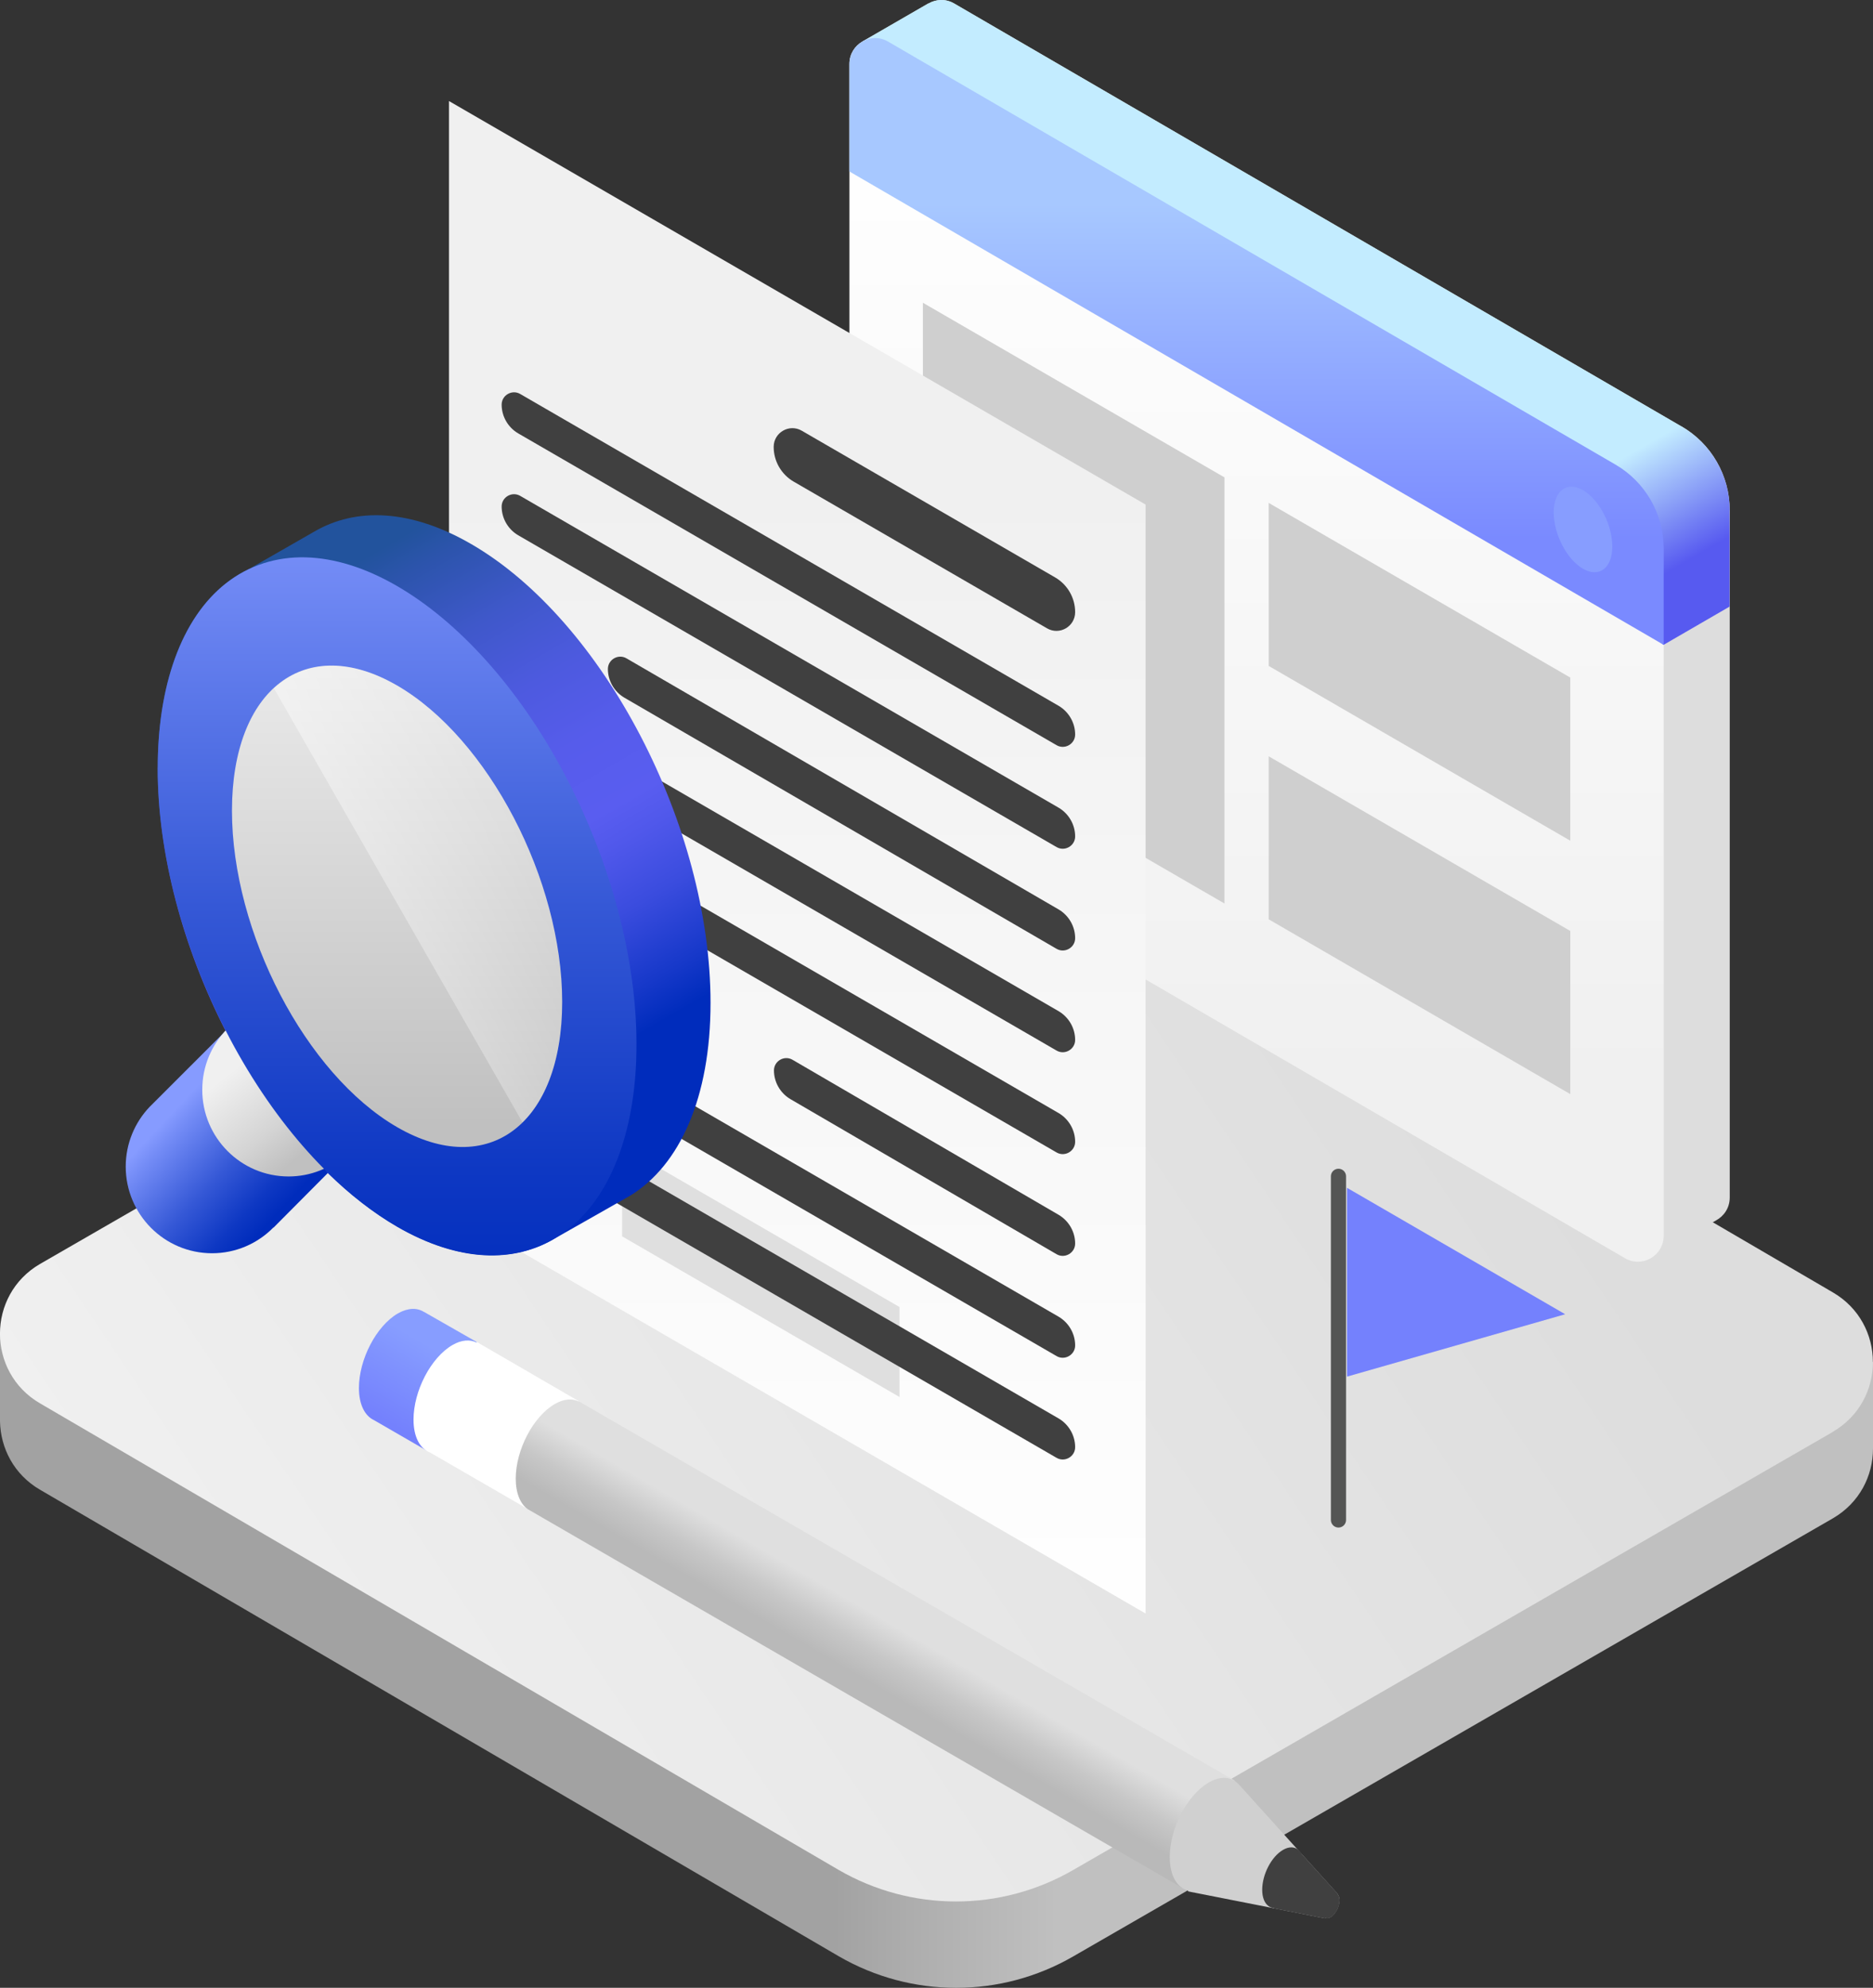 <svg width="346" height="367" viewBox="0 0 346 367" fill="none" xmlns="http://www.w3.org/2000/svg">
<rect x="0" y="0" width="346" height="367" fill="#333333" stroke="none"/>
<g clip-path="url(#clip0_16_571)">
<path d="M346 251.5V267.445C346 272.461 343.524 277.451 338.599 280.318L198.279 361.191C184.88 368.946 168.368 368.946 154.969 361.191L7.401 275.046C2.552 272.231 0.102 267.342 0 262.429V246.254L346 251.475V251.5Z" fill="url(#paint0_linear_16_571)"/>
<path d="M338.574 264.373L198.254 345.247C184.855 353.001 168.343 353.001 154.944 345.247L7.402 259.101C-2.475 253.369 -2.475 239.088 7.402 233.355L147.721 152.482C161.12 144.727 177.633 144.727 191.032 152.482L338.574 238.602C348.451 244.334 348.451 258.615 338.574 264.348V264.373Z" fill="url(#paint1_linear_16_571)"/>
<path d="M310.602 78.724L176.255 0.64C174.672 -0.281 172.911 -0.153 171.533 0.64H171.482L159.385 7.627L169.109 22.675V131.675C169.109 138.073 172.503 143.985 178.041 147.184L292.583 213.751L304.655 232.434L317.008 225.319C318.463 224.525 319.534 223.015 319.534 221.096V94.207C319.534 87.809 316.14 81.897 310.602 78.698V78.724Z" fill="#DDDDDD"/>
<path d="M164.054 7.678L298.401 85.761C303.914 88.96 307.334 94.872 307.334 101.271V228.159C307.334 231.845 303.353 234.148 300.188 232.305L165.841 154.222C160.328 151.023 156.908 145.111 156.908 138.713V11.824C156.908 8.139 160.89 5.835 164.054 7.678Z" fill="url(#paint2_linear_16_571)"/>
<path d="M226.201 88.141V166.813L170.486 134.567V55.895L226.201 88.141Z" fill="#CFCFCF"/>
<path d="M290.081 125.097V155.22L234.367 122.948V92.851L290.081 125.097Z" fill="#CFCFCF"/>
<path d="M290.081 171.881V202.003L234.367 169.731V139.634L290.081 171.881Z" fill="#CFCFCF"/>
<path d="M319.534 94.233C319.534 87.835 316.14 81.923 310.602 78.724L176.255 0.64C174.672 -0.281 172.911 -0.153 171.533 0.64H171.482L159.385 7.627L307.31 119.058L319.509 111.994V94.233H319.534Z" fill="url(#paint3_linear_16_571)"/>
<path d="M164.054 7.678L298.401 85.761C303.914 88.96 307.334 94.872 307.334 101.271V119.057L156.908 31.658V11.824C156.908 8.139 160.89 5.835 164.054 7.678Z" fill="url(#paint4_linear_16_571)"/>
<path d="M297.841 100.887C297.841 104.88 295.416 106.722 292.43 105.008C289.444 103.293 287.02 98.635 287.02 94.617C287.02 90.599 289.444 88.782 292.43 90.496C295.416 92.237 297.841 96.869 297.841 100.887Z" fill="#879DFF"/>
<path d="M211.627 93.158L82.945 18.657V223.399L211.627 297.9V93.158Z" fill="url(#paint5_linear_16_571)"/>
<path d="M166.172 241.314V257.924L114.924 228.262V211.652L166.172 241.314Z" fill="#DFDFDF"/>
<path d="M194.935 106.62L148.103 79.517C145.806 78.186 142.922 79.85 142.922 82.512C142.922 85.148 144.326 87.579 146.597 88.91L193.43 116.012C195.727 117.343 198.611 115.68 198.611 113.018C198.611 110.382 197.207 107.951 194.935 106.62Z" fill="#404040"/>
<path d="M195.574 130.319L96.09 72.735C94.584 71.865 92.67 72.965 92.67 74.706C92.67 76.881 93.844 78.903 95.707 80.003L195.191 137.587C196.697 138.457 198.611 137.357 198.611 135.616C198.611 133.441 197.437 131.419 195.574 130.319Z" fill="#404040"/>
<path d="M195.574 149.129L96.09 91.546C94.584 90.675 92.67 91.776 92.67 93.516C92.67 95.692 93.844 97.713 95.707 98.814L195.191 156.398C196.697 157.268 198.611 156.167 198.611 154.427C198.611 152.252 197.437 150.23 195.574 149.129Z" fill="#404040"/>
<path d="M195.575 167.915L115.717 121.541C114.211 120.671 112.297 121.771 112.297 123.511C112.297 125.687 113.471 127.709 115.334 128.809L195.192 175.183C196.698 176.053 198.612 174.953 198.612 173.212C198.612 171.037 197.438 169.015 195.575 167.915Z" fill="#404040"/>
<path d="M195.574 186.7L96.09 129.116C94.584 128.246 92.67 129.346 92.67 131.087C92.67 133.262 93.844 135.284 95.707 136.384L195.191 193.968C196.697 194.838 198.611 193.738 198.611 191.997C198.611 189.822 197.437 187.8 195.574 186.7Z" fill="#404040"/>
<path d="M195.574 205.51L96.09 147.926C94.584 147.056 92.67 148.157 92.67 149.897C92.67 152.072 93.844 154.094 95.707 155.195L195.191 212.778C196.697 213.649 198.611 212.548 198.611 210.808C198.611 208.632 197.437 206.611 195.574 205.51Z" fill="#404040"/>
<path d="M195.573 224.295L146.393 195.657C144.887 194.787 142.973 195.887 142.973 197.628C142.973 199.803 144.147 201.825 146.01 202.925L195.19 231.564C196.696 232.434 198.61 231.333 198.61 229.593C198.61 227.418 197.436 225.396 195.573 224.295Z" fill="#404040"/>
<path d="M195.574 243.106L96.09 185.522C94.584 184.652 92.67 185.752 92.67 187.493C92.67 189.668 93.844 191.69 95.707 192.791L195.191 250.374C196.697 251.244 198.611 250.144 198.611 248.404C198.611 246.228 197.437 244.206 195.574 243.106Z" fill="#404040"/>
<path d="M195.574 261.891L96.09 204.307C94.584 203.437 92.67 204.538 92.67 206.278C92.67 208.453 93.844 210.475 95.707 211.576L195.191 269.159C196.697 270.029 198.611 268.929 198.611 267.189C198.611 265.013 197.437 262.991 195.574 261.891Z" fill="#404040"/>
<path d="M50.508 226.623C47.623 229.566 43.591 231.383 39.176 231.383C30.371 231.383 23.225 224.217 23.225 215.388C23.225 211.114 24.909 207.224 27.64 204.357L41.192 190.819C41.345 190.614 41.524 190.435 41.702 190.256L60.589 216.54L50.533 226.649L50.508 226.623Z" fill="url(#paint6_linear_16_571)"/>
<path d="M29.145 141.732C29.145 124.892 34.402 112.736 42.85 106.875C43.922 106.133 45.019 105.493 46.168 104.956L58.01 98.174C65.769 93.618 75.926 94.002 87.054 100.451C111.478 114.579 131.258 152.507 131.258 185.163C131.258 202.694 125.541 215.132 116.48 220.712C116.021 220.993 102.852 228.441 102.852 228.441C95.017 233.303 84.68 233.047 73.323 226.47C68.882 223.885 64.594 220.533 60.537 216.566L41.65 190.282C33.892 175.131 29.119 157.83 29.119 141.784L29.145 141.732Z" fill="url(#paint7_linear_16_571)"/>
<path d="M72.966 204.077L50.431 181.479L41.983 189.95C39.124 192.842 37.363 196.809 37.363 201.211C37.363 210.04 44.509 217.206 53.314 217.206C57.398 217.206 61.124 215.645 63.957 213.111L72.941 204.102L72.966 204.077Z" fill="url(#paint8_linear_16_571)"/>
<path d="M99.93 229.937C119.45 221.608 123.378 186.821 108.704 152.238C94.029 117.655 66.309 96.372 46.789 104.7C27.269 113.029 23.341 147.816 38.016 182.399C52.69 216.982 80.41 238.266 99.93 229.937Z" fill="url(#paint9_linear_16_571)"/>
<path d="M103.849 184.984C103.849 207.506 90.195 217.846 73.35 208.095C56.506 198.344 42.852 172.188 42.852 149.666C42.852 127.145 56.506 116.805 73.35 126.556C90.195 136.307 103.849 162.463 103.849 184.984Z" fill="url(#paint10_linear_16_571)"/>
<path opacity="0.6" d="M73.349 126.556C90.194 136.307 103.848 162.463 103.848 184.984C103.848 195.093 101.092 202.72 96.523 207.224L50.609 127.094C56.199 121.949 64.315 121.335 73.349 126.582V126.556Z" fill="url(#paint11_linear_16_571)"/>
<path d="M247.256 280.624V217.18" stroke="url(#paint12_linear_16_571)" stroke-width="2.8" stroke-miterlimit="10" stroke-linecap="round"/>
<path d="M248.838 219.304L289.137 242.644L248.838 254.161V219.304Z" fill="#7481FD"/>
<path d="M78.302 242.209C77.026 241.416 75.367 241.442 73.504 242.491C69.522 244.794 66.307 250.962 66.307 256.26C66.307 259.331 67.404 261.404 69.088 262.197L78.838 267.828L88.102 247.789L78.327 242.209H78.302Z" fill="url(#paint13_linear_16_571)"/>
<path d="M106.913 258.691L88.078 247.762L88.027 247.865C86.802 247.276 85.27 247.353 83.586 248.325C79.604 250.629 76.389 256.797 76.389 262.094C76.389 265.319 77.588 267.469 79.426 268.16L97.444 278.576L106.913 258.665V258.691Z" fill="white"/>
<path d="M106.911 258.691V258.742C105.661 258.154 104.155 258.256 102.471 259.228C98.489 261.532 95.273 267.7 95.273 272.997C95.273 275.685 96.116 277.63 97.443 278.602L218.391 348.547L228.064 328.738L106.911 258.717V258.691Z" fill="url(#paint14_linear_16_571)"/>
<path d="M247.128 349.699L246.975 349.52L228.829 329.429C227.502 328.047 225.537 327.791 223.291 329.097C219.31 331.4 216.094 337.568 216.094 342.865C216.094 346.32 217.446 348.521 219.488 349.033L219.412 349.187L244.755 354.177L244.806 354.075C245.087 354.203 245.418 354.203 245.776 353.973C246.694 353.435 247.435 352.028 247.435 350.799C247.435 350.313 247.281 349.955 247.103 349.724L247.128 349.699Z" fill="#D0D0D0"/>
<path d="M240.876 344.452C240.876 347.293 239.14 350.594 237.022 351.823C234.903 353.051 233.168 351.746 233.168 348.905C233.168 346.064 234.878 342.763 237.022 341.534C239.14 340.306 240.876 341.611 240.876 344.452Z" fill="#404040"/>
<path d="M247.155 349.673L247.001 349.52L240.034 341.816L235.338 352.335L244.781 354.203L244.832 354.101C245.113 354.229 245.445 354.229 245.802 353.999C246.721 353.461 247.461 352.054 247.461 350.825C247.461 350.339 247.308 349.981 247.129 349.75L247.155 349.673Z" fill="#404040"/>
</g>
<defs>
<linearGradient id="paint0_linear_16_571" x1="154.05" y1="306.627" x2="195.344" y2="306.627" gradientUnits="userSpaceOnUse">
<stop stop-color="#A2A2A2"/>
<stop offset="0.34" stop-color="#ADADAD"/>
<stop offset="1" stop-color="#C0C0C0"/>
</linearGradient>
<linearGradient id="paint1_linear_16_571" x1="268.082" y1="184.703" x2="50.746" y2="330.561" gradientUnits="userSpaceOnUse">
<stop stop-color="#DDDDDD"/>
<stop offset="1" stop-color="#F0F0F0"/>
</linearGradient>
<linearGradient id="paint2_linear_16_571" x1="232.096" y1="199.291" x2="232.096" y2="23.238" gradientUnits="userSpaceOnUse">
<stop stop-color="#F0F0F0"/>
<stop offset="1" stop-color="white"/>
</linearGradient>
<linearGradient id="paint3_linear_16_571" x1="281.303" y1="121.207" x2="270.052" y2="101.784" gradientUnits="userSpaceOnUse">
<stop stop-color="#575AF0"/>
<stop offset="1" stop-color="#C3ECFF"/>
</linearGradient>
<linearGradient id="paint4_linear_16_571" x1="232.096" y1="99.402" x2="232.096" y2="37.596" gradientUnits="userSpaceOnUse">
<stop stop-color="#7A8AFF"/>
<stop offset="1" stop-color="#A7C8FF"/>
</linearGradient>
<linearGradient id="paint5_linear_16_571" x1="147.286" y1="89.37" x2="147.286" y2="305.578" gradientUnits="userSpaceOnUse">
<stop stop-color="#F0F0F0"/>
<stop offset="1" stop-color="white"/>
</linearGradient>
<linearGradient id="paint6_linear_16_571" x1="51.248" y1="224.064" x2="31.647" y2="205.589" gradientUnits="userSpaceOnUse">
<stop stop-color="#002CBC"/>
<stop offset="0.16" stop-color="#0E38C3"/>
<stop offset="0.47" stop-color="#3558D6"/>
<stop offset="0.89" stop-color="#748CF6"/>
<stop offset="1" stop-color="#869BFF"/>
</linearGradient>
<linearGradient id="paint7_linear_16_571" x1="103.209" y1="203.257" x2="50.748" y2="112.606" gradientUnits="userSpaceOnUse">
<stop offset="0.03" stop-color="#002CBC"/>
<stop offset="0.1" stop-color="#1638C9"/>
<stop offset="0.23" stop-color="#3A4CDE"/>
<stop offset="0.34" stop-color="#5058EB"/>
<stop offset="0.4" stop-color="#595DF0"/>
<stop offset="0.53" stop-color="#565CEB"/>
<stop offset="0.66" stop-color="#4D5ADF"/>
<stop offset="0.8" stop-color="#3F58CA"/>
<stop offset="0.94" stop-color="#2C54AC"/>
<stop offset="1" stop-color="#22539D"/>
</linearGradient>
<linearGradient id="paint8_linear_16_571" x1="59.159" y1="210.501" x2="46.713" y2="194.718" gradientUnits="userSpaceOnUse">
<stop stop-color="#C0C0C0"/>
<stop offset="0.35" stop-color="#D4D4D4"/>
<stop offset="1" stop-color="#F0F0F0"/>
</linearGradient>
<linearGradient id="paint9_linear_16_571" x1="73.354" y1="246.642" x2="73.354" y2="85.024" gradientUnits="userSpaceOnUse">
<stop offset="0.03" stop-color="#002CBC"/>
<stop offset="0.19" stop-color="#0E38C3"/>
<stop offset="0.49" stop-color="#3558D6"/>
<stop offset="0.89" stop-color="#748CF6"/>
<stop offset="1" stop-color="#869BFF"/>
</linearGradient>
<linearGradient id="paint10_linear_16_571" x1="73.35" y1="207.66" x2="73.35" y2="79.261" gradientUnits="userSpaceOnUse">
<stop stop-color="#C0C0C0"/>
<stop offset="1" stop-color="white"/>
</linearGradient>
<linearGradient id="paint11_linear_16_571" x1="51.988" y1="175.285" x2="102.33" y2="155.086" gradientUnits="userSpaceOnUse">
<stop stop-color="white"/>
<stop offset="1" stop-color="white" stop-opacity="0"/>
</linearGradient>
<linearGradient id="paint12_linear_16_571" x1="nan" y1="nan" x2="nan" y2="nan" gradientUnits="userSpaceOnUse">
<stop stop-color="#545554"/>
<stop offset="1" stop-color="#707070"/>
</linearGradient>
<linearGradient id="paint13_linear_16_571" x1="71.181" y1="262.3" x2="79.229" y2="248.371" gradientUnits="userSpaceOnUse">
<stop stop-color="#7481FD"/>
<stop offset="1" stop-color="#879DFF"/>
</linearGradient>
<linearGradient id="paint14_linear_16_571" x1="156.909" y1="308.443" x2="162.598" y2="298.655" gradientUnits="userSpaceOnUse">
<stop stop-color="#B9B9B9"/>
<stop offset="0.46" stop-color="#C7C7C7"/>
<stop offset="1" stop-color="#DFDFDF"/>
</linearGradient>
<clipPath id="clip0_16_571">
<rect width="346" height="367" fill="white"/>
</clipPath>
</defs>
</svg>
